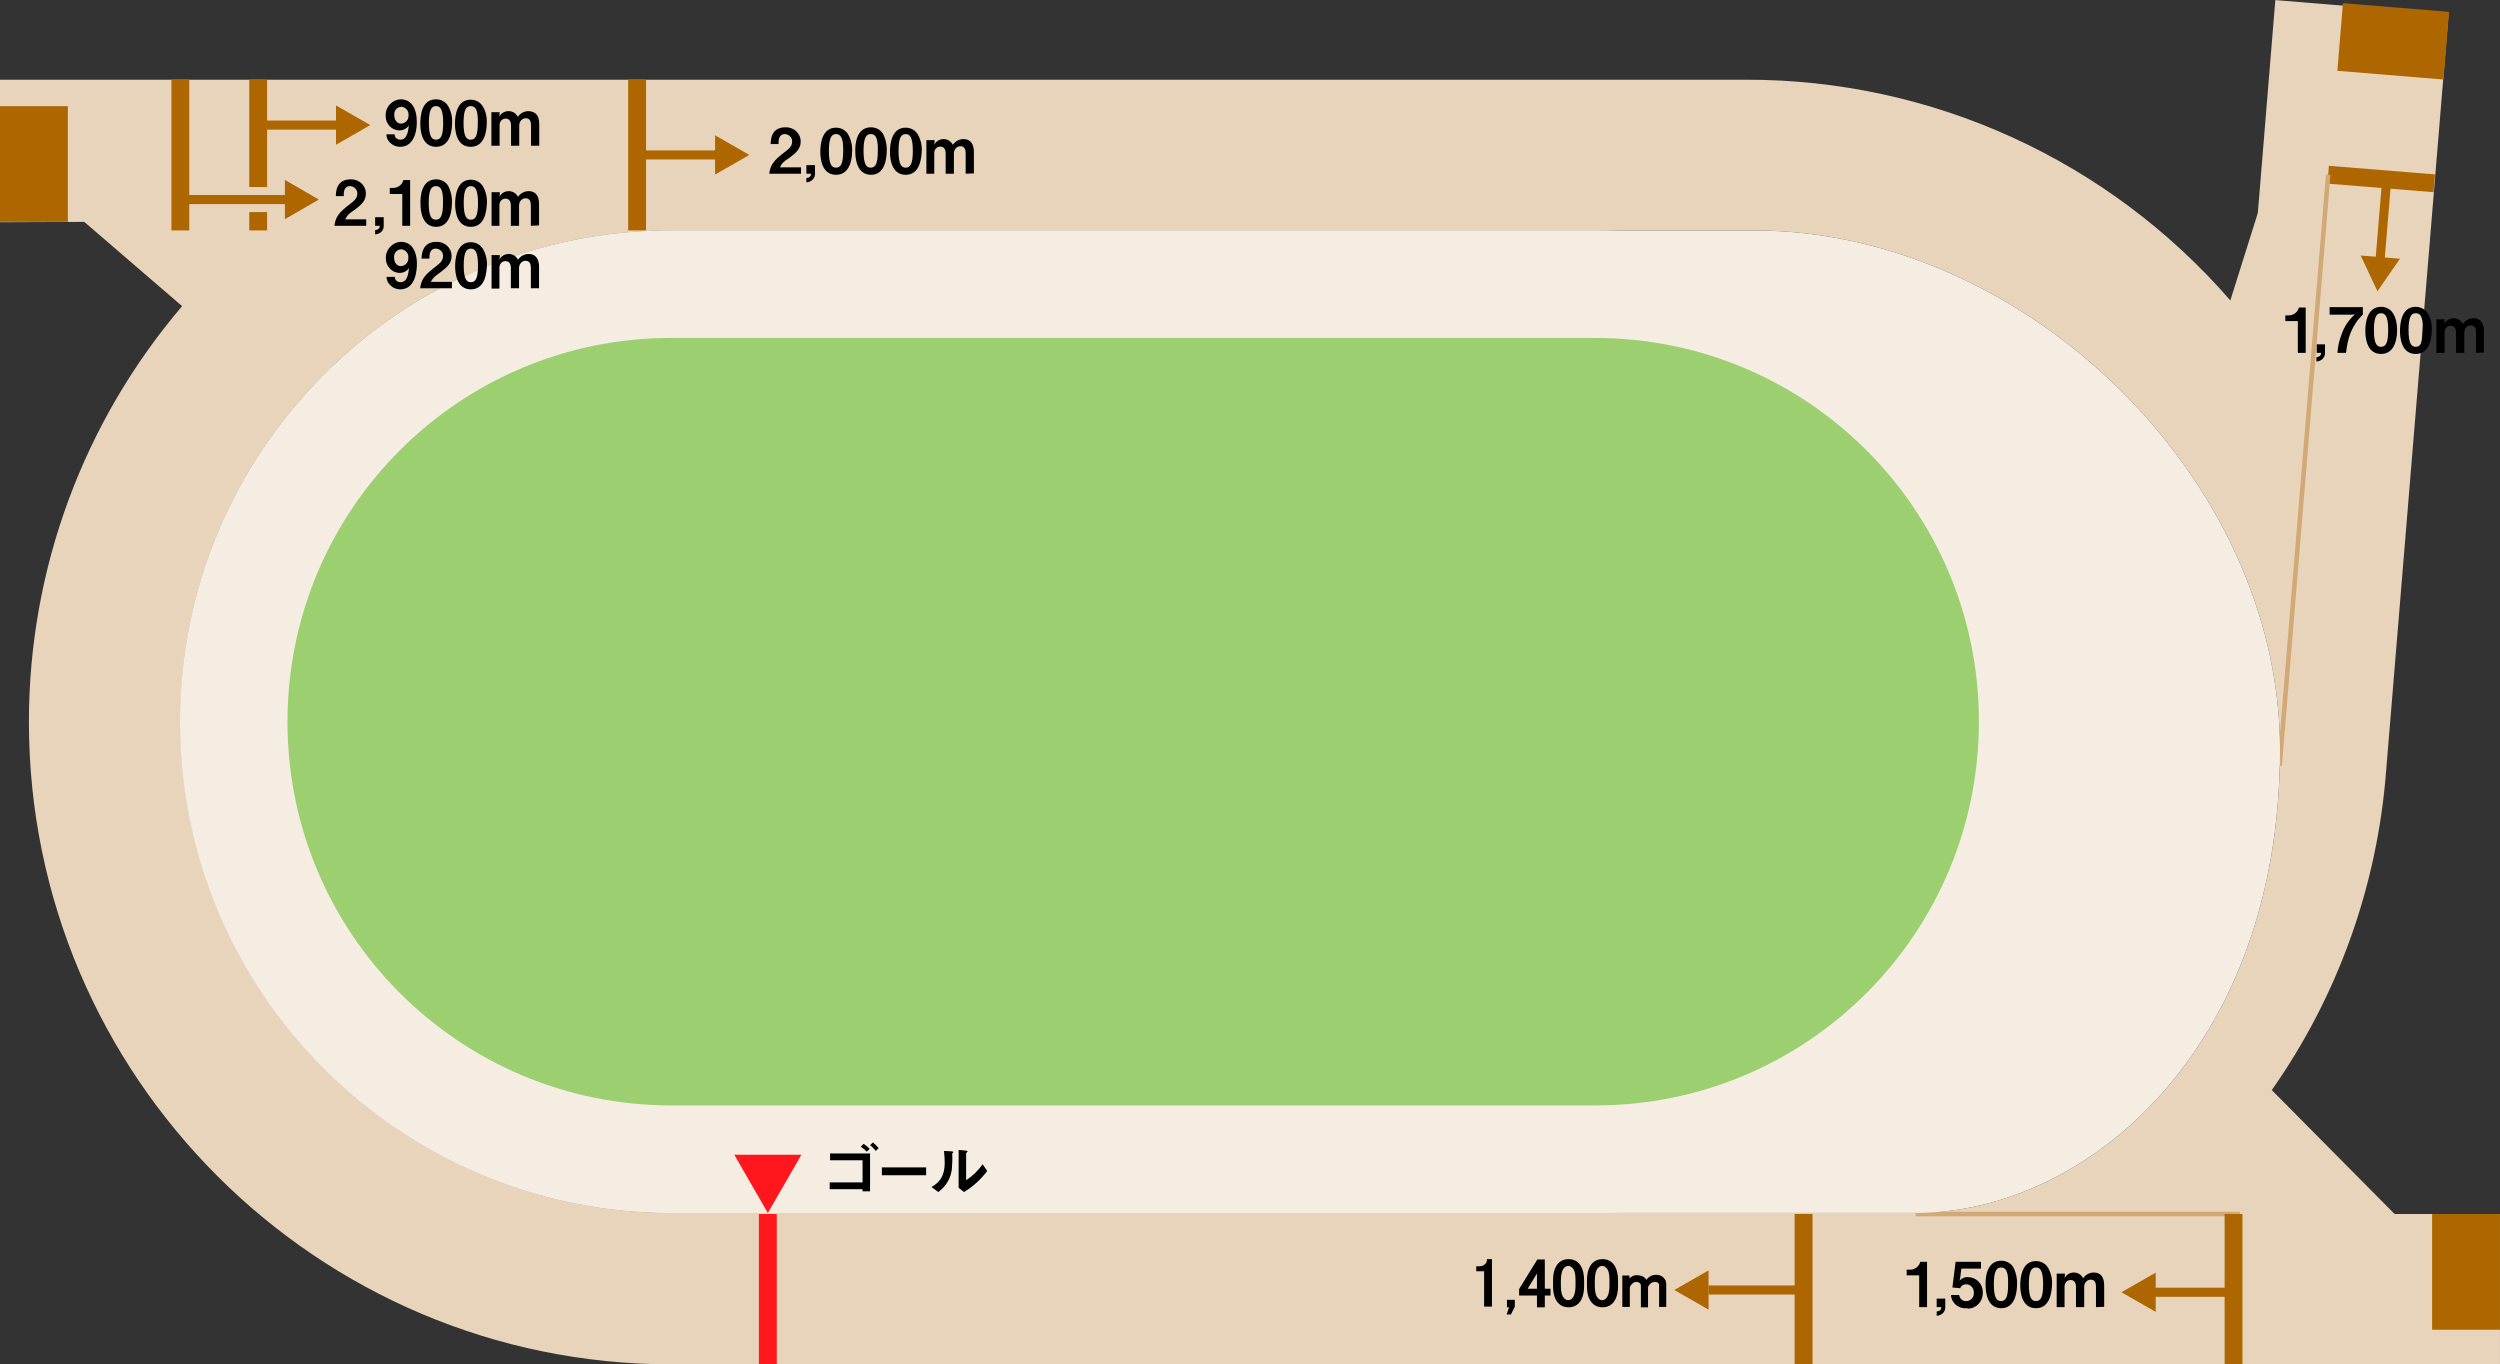 <?xml version="1.0" encoding="utf-8"?>
<!-- Generator: Adobe Illustrator 22.0.1, SVG Export Plug-In . SVG Version: 6.00 Build 0)  -->
<svg version="1.1" xmlns="http://www.w3.org/2000/svg" xmlns:xlink="http://www.w3.org/1999/xlink" x="0px" y="0px"
	 viewBox="0 0 700 382" style="enable-background:new 0 0 700 382;" xml:space="preserve">
<rect x="0" y="0" width="700" height="382" fill="#333333" stroke="none"/>
<style type="text/css">
	.st0{fill:#E8D4BB;}
	.st1{fill:none;stroke:#AD6600;stroke-width:5;stroke-miterlimit:10;}
	.st2{fill:none;stroke:#AD6600;stroke-width:2.545;stroke-miterlimit:10;}
	.st3{fill:#AD6600;}
	.st4{fill:none;stroke:#FF171D;stroke-width:5;stroke-miterlimit:10;}
	.st5{fill:none;stroke:#E8D4BB;stroke-width:7;stroke-linecap:round;stroke-linejoin:round;}
	.st6{fill:none;stroke:#D1A876;stroke-width:1.272;stroke-miterlimit:10;}
	.st7{fill:#F5EDE2;}
	.st8{fill:#9CCF70;}
	.st9{fill:#FF171D;}
	.st10{stroke:#040000;stroke-width:0.5;stroke-miterlimit:10;}
</style>
<g id="レイヤー_1">
	<g id="コース図" transform="translate(-992.806 -587.477)">
		<path id="パス_1947" class="st0" d="M1016.4,649.6l27.4,23.6c-27.7,32.5-42.9,73.7-42.9,116.4c0,99.2,80.7,179.9,179.9,179.9
			h512v-42.1h-29.5l-34.4-34.7c18.5-26.3,29.5-57.1,32-89.1l17.5-212.1l-48.5-4l-4.9,59.6l-7.7,24.5
			c-34.1-39.3-83.6-61.9-135.6-61.8H992.8v39.9L1016.4,649.6z M1484,652c75.8,0,147.2,69.5,147.2,145.3c0,83.9-54.2,129.8-102,129.8
			h-348.3c-75.8,0-137.6-61.7-137.6-137.6S1105,652,1180.8,652L1484,652z"/>
		<g id="グループ_2124" transform="translate(1526.678 940.478)">
			<g id="グループ_2123" transform="translate(0)">
				<path id="パス_1948" d="M3.5,13V4.1H0V2.5h1c1.3,0,2.5-0.9,2.8-2.2h1.9V13L3.5,13z"/>
				<path id="パス_1949" d="M10.8,10.6v2.3c0.1,1.3-0.9,2.4-2.3,2.5c0,0-0.1,0-0.1,0v-1.2c1.2-0.1,1.3-0.8,1.3-1.2H8.4v-2.4
					L10.8,10.6z"/>
				<path id="パス_1950" d="M16.7,13.3c-2.2,0.2-4.2-1.5-4.3-3.7h2.3c0.1,1,1,1.8,2,1.7c1.2,0,2.1-1,2.1-2.1c0-0.1,0-0.2,0-0.2
					c0.1-1.2-0.8-2.3-2-2.4c-0.1,0-0.1,0-0.2,0c-0.7,0-1.4,0.4-1.6,1.1l-2.2-0.2l0.9-7.2h7.1v1.9h-5.5l-0.3,2.5l-0.2,0.9
					c0.6-0.7,1.5-1.1,2.4-1c2.2,0,4.1,1.8,4.1,4.1c0,0.1,0,0.1,0,0.2c0.1,2.4-1.7,4.4-4,4.5C16.9,13.3,16.8,13.3,16.7,13.3z"/>
				<path id="パス_1951" d="M26.5,13.3c-4.1,0-4.4-4.8-4.4-6.4C22,4.7,22.4,0,26.5,0c1.4,0,2.7,0.7,3.4,1.9
					C30.6,3.3,31,5,30.9,6.6C30.9,8.2,30.6,13.3,26.5,13.3z M26.4,1.9c-1.2,0-2,0.9-2,4.7c0,4,0.9,4.7,2,4.7c1.3,0,2-1,2-4.7
					C28.5,2.6,27.6,1.9,26.4,1.9L26.4,1.9z"/>
				<path id="パス_1952" d="M36.2,13.3c-4.1,0-4.4-4.8-4.4-6.4c0-2.1,0.4-6.8,4.4-6.8c1.4,0,2.7,0.7,3.4,1.9
					c0.8,1.4,1.2,3.1,1.1,4.7C40.6,8.2,40.4,13.3,36.2,13.3z M36.2,1.9c-1.2,0-2,0.9-2,4.7c0,4,0.9,4.7,2,4.7c1.3,0,2-1,2-4.7
					C38.2,2.6,37.3,1.9,36.2,1.9L36.2,1.9z"/>
				<path id="パス_1953" d="M53,13V7.3c0-1.1-0.3-2-1.5-2c-1,0-1.8,0.9-1.8,2c0,0,0,0,0,0V13h-2.3V7.3c0-0.7-0.2-1.9-1.5-1.9
					c-1,0-1.7,0.8-1.7,1.8V13H42V3.6h2.3v0.5l-0.1,0.8c0.5-1,1.5-1.6,2.6-1.6c1.1,0,2.1,0.6,2.6,1.6c0.7-1,1.8-1.6,3-1.6
					c2.1,0,2.9,1.6,2.9,3.6v6L53,13z"/>
			</g>
		</g>
		<g id="グループ_2126" transform="translate(1208.195 623.121)">
			<g id="グループ_2125" transform="translate(0)">
				<path id="パス_1954" d="M0,13c0.3-2.3,1.1-3.6,4-5.8c1.9-1.4,2.4-2.1,2.4-3.2C6.5,3,5.6,2,4.5,1.9c0,0-0.1,0-0.1,0
					c-1.8,0-1.8,1.8-1.8,2.8H0.4C0.4,3.6,0.5,0,4.5,0c2.2-0.1,4.2,1.5,4.3,3.8c0,0.1,0,0.2,0,0.3c0,2-1.5,3.2-3.1,4.4
					C4,9.6,3.5,10.1,3,11.2h5.9V13L0,13z"/>
				<path id="パス_1955" d="M12.8,10.6v2.3c0.1,1.3-0.9,2.4-2.3,2.5c0,0-0.1,0-0.1,0v-1.2c1.2-0.1,1.3-0.8,1.3-1.2h-1.3v-2.4
					L12.8,10.6z"/>
				<path id="パス_1956" d="M18.7,13.3c-4.1,0-4.4-4.8-4.4-6.4c0-2.1,0.4-6.8,4.4-6.8c1.4,0,2.7,0.7,3.4,1.9
					c0.8,1.4,1.2,3.1,1.1,4.7C23.2,8.2,22.9,13.3,18.7,13.3z M18.7,1.9c-1.2,0-2,0.9-2,4.7c0,4,0.9,4.7,2,4.7c1.3,0,2-1,2-4.7
					C20.8,2.6,19.8,1.9,18.7,1.9L18.7,1.9z"/>
				<path id="パス_1957" d="M28.5,13.3c-4.1,0-4.4-4.8-4.4-6.4C24,4.7,24.4,0,28.5,0c1.4,0,2.7,0.7,3.4,1.9
					C32.6,3.3,33,5,32.9,6.6C32.9,8.2,32.6,13.3,28.5,13.3z M28.4,1.9c-1.2,0-2,0.9-2,4.7c0,4,0.9,4.7,2,4.7c1.3,0,2-1,2-4.7
					C30.5,2.6,29.6,1.9,28.4,1.9L28.4,1.9z"/>
				<path id="パス_1958" d="M38.2,13.3c-4.1,0-4.4-4.8-4.4-6.4c0-2.1,0.4-6.8,4.4-6.8c1.4,0,2.7,0.7,3.4,1.9
					c0.8,1.4,1.2,3.1,1.1,4.7C42.6,8.2,42.4,13.3,38.2,13.3z M38.2,1.9c-1.2,0-2,0.9-2,4.7c0,4,0.9,4.7,2,4.7c1.3,0,2-1,2-4.7
					C40.2,2.6,39.3,1.9,38.2,1.9L38.2,1.9z"/>
				<path id="パス_1959" d="M55,13V7.3c0-1.1-0.3-2-1.5-2c-1,0-1.8,0.9-1.8,2c0,0,0,0,0,0V13h-2.3V7.3c0-0.7-0.2-1.9-1.5-1.9
					c-1,0-1.7,0.8-1.7,1.8V13H44V3.6h2.3v0.5l-0.1,0.8c0.5-1,1.5-1.6,2.6-1.6c1.1,0,2.1,0.6,2.6,1.6c0.7-1,1.8-1.6,3-1.6
					c2.1,0,2.9,1.6,2.9,3.6v6L55,13z"/>
			</g>
		</g>
		<g id="グループ_2128" transform="translate(1100.795 615.287)">
			<g id="グループ_2127">
				<path id="パス_1960" d="M4,13.3c-1,0-2-0.4-2.7-1.1c-0.7-0.6-1.1-1.5-1.1-2.4h2.3c0,0.9,0.7,1.5,1.6,1.5c1.9,0,2.2-2.3,2.4-4
					C5.9,8.2,4.9,8.7,3.9,8.7C1.7,8.7,0,6.9,0,4.7c0,0,0-0.1,0-0.1C-0.1,2.1,1.8,0.1,4.2,0c0,0,0,0,0,0c3.5,0,4.5,3.4,4.5,6
					C8.8,7.4,8.6,13.3,4,13.3z M4.4,2.1c-1.1,0-2,0.9-2,2.1c0,0.1,0,0.2,0,0.2c0,1.3,0.7,2.4,1.9,2.4c1.2,0,2.2-1.1,2.1-2.3
					c0,0,0-0.1,0-0.1c0.1-1.1-0.7-2.1-1.8-2.3C4.5,2.1,4.4,2.1,4.4,2.1L4.4,2.1z"/>
				<path id="パス_1961" d="M14.1,13.3c-4.1,0-4.4-4.8-4.4-6.4C9.7,4.7,10,0,14.1,0c1.4,0,2.7,0.7,3.4,1.9
					c0.8,1.4,1.2,3.1,1.1,4.7C18.6,8.2,18.3,13.3,14.1,13.3z M14.1,1.9c-1.2,0-2,0.9-2,4.7c0,4,0.9,4.7,2,4.7c1.3,0,2-1,2-4.7
					C16.1,2.6,15.2,1.9,14.1,1.9z"/>
				<path id="パス_1962" d="M23.8,13.3c-4.1,0-4.4-4.8-4.4-6.4c0-2.1,0.4-6.8,4.4-6.8c1.4,0,2.7,0.7,3.4,1.9
					C28,3.3,28.4,5,28.3,6.6C28.3,8.2,28,13.3,23.8,13.3z M23.8,1.9c-1.2,0-2,0.9-2,4.7c0,4,0.9,4.7,2,4.7c1.3,0,2-1,2-4.7
					C25.9,2.6,25,1.9,23.8,1.9z"/>
				<path id="パス_1963" d="M40.7,13V7.3c0-1.1-0.3-2-1.5-2c-1,0-1.8,0.9-1.8,2c0,0,0,0,0,0V13h-2.3V7.3c0-0.7-0.2-1.9-1.5-1.9
					c-1,0-1.7,0.8-1.7,1.8V13h-2.3V3.6h2.3v0.5l-0.1,0.8c0.5-1,1.5-1.6,2.6-1.6c1.1,0,2.1,0.6,2.6,1.6c0.7-1,1.8-1.6,3-1.6
					C42.3,3.4,43,4.9,43,7v6L40.7,13z"/>
			</g>
		</g>
		<line id="線_252" class="st1" x1="1644.7" y1="636.4" x2="1674.4" y2="638.8"/>
		<line id="線_253" class="st1" x1="1171.2" y1="652" x2="1171.2" y2="609.7"/>
		<g id="グループ_2129" transform="translate(1653.794 637.723)">
			<line id="線_254" class="st2" x1="5.1" y1="26.5" x2="7.3" y2="0"/>
			<path id="パス_1964" class="st3" d="M4.7,31.3l6.3-9.1L0,21.3L4.7,31.3z"/>
		</g>
		<line id="線_255" class="st4" x1="1207.8" y1="969.4" x2="1207.8" y2="927.4"/>
		<g id="グループ_2130" transform="translate(1586.809 943.808)">
			<line id="線_256" class="st2" x1="4.8" y1="5.5" x2="31.4" y2="5.5"/>
			<path id="パス_1965" class="st3" d="M0,5.5L9.6,11V0L0,5.5z"/>
		</g>
		<g id="グループ_2131" transform="translate(1171.222 625.358)">
			<line id="線_257" class="st2" x1="26.6" y1="5.5" x2="0" y2="5.5"/>
			<path id="パス_1966" class="st3" d="M31.4,5.5L21.8,0v11L31.4,5.5z"/>
		</g>
		<line id="線_258" class="st1" x1="1065.1" y1="652" x2="1065.1" y2="609.7"/>
		<g id="グループ_2134" transform="translate(1043.273 637.852)">
			<g id="グループ_2132">
				<line id="線_259" class="st5" x1="34" y1="5.5" x2="0" y2="5.5"/>
				<path id="パス_1967" class="st5" d="M38.8,5.5L29.3,0v11L38.8,5.5z"/>
			</g>
			<g id="グループ_2133">
				<line id="線_260" class="st2" x1="34" y1="5.5" x2="0" y2="5.5"/>
				<path id="パス_1968" class="st3" d="M38.8,5.5L29.3,0v11L38.8,5.5z"/>
			</g>
		</g>
		<g id="グループ_2135" transform="translate(1065.087 617.001)">
			<line id="線_261" class="st2" x1="26.6" y1="5.5" x2="0" y2="5.5"/>
			<path id="パス_1969" class="st3" d="M31.4,5.5L21.8,0v11L31.4,5.5z"/>
		</g>
		<rect id="長方形_869" x="1673.8" y="927.4" class="st3" width="19" height="32.4"/>
		<rect id="長方形_870" x="992.8" y="617.2" class="st3" width="19" height="32.4"/>
		
			<rect id="長方形_871" x="1653.2" y="584.8" transform="matrix(8.200813e-02 -0.997 0.997 8.200813e-02 928.649 2207.584)" class="st3" width="19" height="29.8"/>
		<line id="線_262" class="st6" x1="1529.2" y1="927.4" x2="1620" y2="927.4"/>
		<line id="線_263" class="st6" x1="1631.1" y1="801.9" x2="1644.7" y2="636.4"/>
		<line id="線_264" class="st1" x1="1043.3" y1="652" x2="1043.3" y2="609.7"/>
		<path id="パス_1970" class="st7" d="M1484,652c75.8,0,147.2,69.5,147.2,145.3c0,83.9-54.2,129.8-102,129.8h-348.3
			c-75.8,0-137.6-61.7-137.6-137.6S1105,652,1180.8,652L1484,652z"/>
		<path id="パス_1971" class="st7" d="M1180.8,927.1h258.6c75.8,0,137.6-61.7,137.6-137.6S1515.2,652,1439.4,652h-258.6
			c-75.8,0-137.6,61.7-137.6,137.6S1105,927.1,1180.8,927.1z M1180.8,682.1h258.6c59.4,0,107.5,48.1,107.5,107.5
			c0,59.4-48.1,107.5-107.5,107.5h-258.6c-59.4,0-107.5-48.1-107.5-107.4c0-59.4,48.1-107.5,107.4-107.5
			C1180.8,682.1,1180.8,682.1,1180.8,682.1L1180.8,682.1z"/>
		<path id="パス_1972" class="st8" d="M1180.8,682.1h258.6c59.4,0,107.5,48.1,107.5,107.4c0,59.4-48.1,107.5-107.4,107.5
			c0,0-0.1,0-0.1,0h-258.6c-59.4,0-107.5-48.1-107.5-107.4c0-59.4,48.1-107.5,107.4-107.5C1180.8,682.1,1180.8,682.1,1180.8,682.1z"
			/>
		<g id="グループ_2136" transform="translate(1225.124 907.347)">
			<path id="パス_1973" d="M9.2,13.7v-0.6H0v-1.9h9.2V5H0.1V3.1h11.2v10.6L9.2,13.7z M10.4,2.6c-0.5-0.5-1.1-1-1.7-1.4l0.8-0.8
				c0.6,0.4,1.2,0.9,1.7,1.4L10.4,2.6z M12.9,2.4c-0.5-0.6-1-1.2-1.6-1.6L12.1,0c0.6,0.5,1.1,1,1.6,1.6L12.9,2.4z"/>
			<path id="パス_1974" d="M14.6,9.2V7H27v2.2H14.6z"/>
			<path id="パス_1975" d="M34.4,3c-0.1,0.1-0.1,0.1-0.1,0.2c0.1,1.4,0,2.9-0.1,4.3c-0.3,2.6-1.7,4.9-3.8,6.4l-1.9-1.4
				c1.7-1,3.7-2.5,3.7-6.8c0-1.1-0.1-2.2-0.2-3.3l2.1,0.1c0.3,0,0.5,0.1,0.5,0.3C34.6,2.8,34.6,2.8,34.4,3z M37.6,13.9l-1.5-1.2V2.1
				l2,0.2c0.2,0,0.5,0.1,0.5,0.2c0,0.1,0,0.1-0.2,0.3c0,0-0.2,0.2-0.2,0.2v7.6c1.8-1.2,3.4-2.7,4.6-4.5L44.1,8
				C42.3,10.4,40.1,12.4,37.6,13.9L37.6,13.9z"/>
		</g>
		<path id="パス_1976" class="st9" d="M1207.8,927.1l9.4-16.3h-18.8L1207.8,927.1z"/>
		<g id="グループ_2138" transform="translate(1086.444 637.693)">
			<g id="グループ_2137" transform="translate(0)">
				<path id="パス_1977" d="M0,13c0.3-2.3,1.1-3.6,4-5.8c1.9-1.4,2.4-2.1,2.4-3.2C6.5,3,5.6,2,4.5,1.9c0,0-0.1,0-0.1,0
					c-1.8,0-1.8,1.8-1.8,2.8H0.4C0.4,3.6,0.5,0,4.5,0c2.2-0.1,4.2,1.5,4.3,3.8c0,0.1,0,0.2,0,0.3c0,2-1.5,3.2-3.1,4.4
					C4,9.6,3.6,10.1,3,11.2h5.9V13L0,13z"/>
				<path id="パス_1978" d="M13.8,10.6v2.3c0.1,1.3-0.9,2.4-2.3,2.5c0,0-0.1,0-0.1,0v-1.2c1.2-0.1,1.3-0.8,1.3-1.2h-1.3v-2.4H13.8
					z"/>
				<path id="パス_1979" d="M19,13V4.1h-3.5V2.4h1c1.3,0,2.5-0.9,2.8-2.2h1.9V13H19z"/>
				<path id="パス_1980" d="M28.5,13.3c-4.1,0-4.4-4.8-4.4-6.4C24,4.7,24.4,0,28.5,0c1.4,0,2.7,0.7,3.4,1.9
					C32.6,3.3,33,5,32.9,6.6C32.9,8.2,32.6,13.3,28.5,13.3z M28.4,1.9c-1.2,0-2,0.9-2,4.7c0,4,0.9,4.7,2,4.7c1.3,0,2-1,2-4.7
					C30.5,2.6,29.6,1.9,28.4,1.9L28.4,1.9z"/>
				<path id="パス_1981" d="M38.2,13.3c-4.1,0-4.4-4.8-4.4-6.4c0-2.1,0.4-6.8,4.4-6.8c1.4,0,2.7,0.7,3.4,1.9
					c0.8,1.4,1.2,3.1,1.1,4.7C42.6,8.2,42.4,13.3,38.2,13.3z M38.2,1.9c-1.2,0-2,0.9-2,4.7c0,4,0.9,4.7,2,4.7c1.3,0,2-1,2-4.7
					C40.2,2.6,39.3,1.9,38.2,1.9L38.2,1.9z"/>
				<path id="パス_1982" d="M55,13V7.3c0-1.1-0.3-2-1.5-2c-1,0-1.8,0.9-1.8,2c0,0,0,0,0,0V13h-2.3V7.3c0-0.7-0.2-1.9-1.5-1.9
					c-1,0-1.7,0.8-1.7,1.8V13H44V3.6h2.3v0.5l-0.1,0.8c0.5-1,1.5-1.6,2.6-1.6c1.1,0,2.1,0.6,2.6,1.6c0.7-1,1.8-1.6,3-1.6
					c2.1,0,2.9,1.6,2.9,3.6v6L55,13z"/>
				<path id="パス_1983" d="M18.4,30.8c-1,0-2-0.4-2.7-1.1c-0.7-0.6-1.1-1.5-1.1-2.4h2.3c0,0.9,0.7,1.5,1.6,1.5
					c1.9,0,2.2-2.3,2.4-4c-0.6,0.9-1.6,1.4-2.6,1.4c-2.2,0-3.9-1.9-3.9-4c0,0,0-0.1,0-0.1c-0.1-2.4,1.8-4.5,4.2-4.6c0,0,0,0,0,0
					c3.5,0,4.5,3.4,4.5,6C23.1,24.9,23,30.8,18.4,30.8z M18.7,19.6c-1.1,0-2,0.9-2,2.1c0,0.1,0,0.2,0,0.2c0,1.3,0.7,2.4,1.9,2.4
					c1.2,0,2.2-1.1,2.1-2.3c0,0,0-0.1,0-0.1c0.1-1.1-0.7-2.1-1.8-2.3C18.8,19.6,18.8,19.6,18.7,19.6L18.7,19.6z"/>
				<path id="パス_1984" d="M24,30.5c0.3-2.3,1.1-3.6,4-5.8c1.9-1.4,2.4-2.1,2.4-3.2c0.1-1.1-0.8-2-1.9-2.1c0,0-0.1,0-0.1,0
					c-1.8,0-1.8,1.8-1.8,2.8h-2.2c0-1.1,0.2-4.7,4.1-4.7c2.2-0.1,4.2,1.5,4.3,3.8c0,0.1,0,0.2,0,0.3c0,2-1.5,3.2-3.1,4.4
					c-1.7,1.2-2.2,1.7-2.7,2.7h5.9v1.8L24,30.5z"/>
				<path id="パス_1985" d="M38.2,30.8c-4.1,0-4.4-4.8-4.4-6.4c0-2.1,0.4-6.8,4.4-6.8c1.4,0,2.7,0.7,3.4,1.9
					c0.8,1.4,1.2,3.1,1.1,4.7C42.6,25.7,42.4,30.8,38.2,30.8z M38.2,19.4c-1.2,0-2,0.9-2,4.7c0,4,0.9,4.7,2,4.7c1.3,0,2-1,2-4.7
					C40.2,20.1,39.3,19.4,38.2,19.4L38.2,19.4z"/>
				<path id="パス_1986" d="M55,30.5v-5.7c0-1.1-0.3-2-1.5-2c-1,0-1.8,0.9-1.8,2c0,0,0,0,0,0v5.7h-2.3v-5.7c0-0.7-0.2-1.9-1.5-1.9
					c-1,0-1.7,0.8-1.7,1.8v5.9H44v-9.4h2.3v0.5l-0.1,0.8c0.5-1,1.5-1.6,2.6-1.6c1.1,0,2.1,0.6,2.6,1.6c0.7-1,1.8-1.6,3-1.6
					c2.1,0,2.9,1.6,2.9,3.6v6L55,30.5z"/>
			</g>
		</g>
		<g id="グループ_2140" transform="translate(1632.699 673.283)">
			<g id="グループ_2139" transform="translate(0)">
				<path id="パス_1987" d="M3.5,13V4.1H0V2.5h1c1.3,0,2.5-0.9,2.8-2.2h1.9V13L3.5,13z"/>
				<path id="パス_1988" d="M11.1,10.6v2.3c0.1,1.3-0.9,2.4-2.3,2.5c0,0-0.1,0-0.1,0v-1.2c1.2-0.1,1.3-0.8,1.3-1.2H8.8v-2.4
					L11.1,10.6z"/>
				<path id="パス_1989" d="M18.3,7.3C17.6,9.1,17.2,11,17,13h-2.4c0.1-1.8,0.5-3.6,1.2-5.3c0.7-2.1,2-4,3.7-5.5l-0.8,0.1h-6.3
					V0.2h9.3v2.1C20.2,3.7,19.1,5.4,18.3,7.3z"/>
				<path id="パス_1990" d="M26.8,13.3c-4.1,0-4.4-4.8-4.4-6.4c0-2.1,0.4-6.8,4.4-6.8c1.4,0,2.7,0.7,3.4,1.9
					C31,3.3,31.3,5,31.3,6.6C31.3,8.2,31,13.3,26.8,13.3z M26.8,1.9c-1.2,0-2,0.9-2,4.7c0,4,0.9,4.7,2,4.7c1.3,0,2-1,2-4.7
					C28.8,2.6,27.9,1.9,26.8,1.9L26.8,1.9z"/>
				<path id="パス_1991" d="M36.5,13.3c-4.1,0-4.4-4.8-4.4-6.4c0-2.1,0.4-6.8,4.4-6.8c1.4,0,2.7,0.7,3.4,1.9
					C40.7,3.3,41.1,5,41,6.6C41,8.2,40.7,13.3,36.5,13.3z M36.5,1.9c-1.2,0-2,0.9-2,4.7c0,4,0.9,4.7,2,4.7c1.3,0,2-1,2-4.7
					C38.6,2.6,37.7,1.9,36.5,1.9L36.5,1.9z"/>
				<path id="パス_1992" d="M53.4,13V7.3c0-1.1-0.3-2-1.5-2c-1,0-1.8,0.9-1.8,2c0,0,0,0,0,0V13h-2.3V7.3c0-0.7-0.2-1.9-1.5-1.9
					c-1,0-1.7,0.8-1.7,1.8V13h-2.3V3.6h2.3v0.5l-0.1,0.8c0.5-1,1.5-1.6,2.6-1.6c1.1,0,2.1,0.6,2.6,1.6c0.7-1,1.8-1.6,3-1.6
					c2.1,0,2.9,1.6,2.9,3.6v6L53.4,13z"/>
			</g>
		</g>
		<line id="線_265" class="st1" x1="1618.2" y1="969.4" x2="1618.2" y2="927.4"/>
	</g>
	<line id="線_265_1_" class="st1" x1="505" y1="382" x2="505" y2="339.9"/>
	<line id="線_256_1_" class="st2" x1="478.4" y1="361.2" x2="505" y2="361.2"/>
	<path id="パス_1965_1_" class="st3" d="M468.8,361.2l9.6,5.5v-11L468.8,361.2z"/>
	<g>
		<path class="st10" d="M416.6,352.8h0.9v12.8h-1.7v-9.9h-2.2v-0.9h0.7c0.7,0,1.2-0.2,1.6-0.6C416.3,353.9,416.6,353.4,416.6,352.8z
			"/>
		<path class="st10" d="M422.9,367.8h-0.7l0.7-2h-0.7v-1.6h1.7v1.6L422.9,367.8z"/>
		<path class="st10" d="M430.6,352.9h1.7v8.2h1.6v1.4h-1.6v3.3h-1.7v-3.3h-5V361L430.6,352.9z M430.6,355.7l-3.3,5.4h3.3V355.7z"/>
		<path class="st10" d="M435.1,358.6c0-2.2,0.5-3.8,1.5-4.8c0.7-0.7,1.6-1,2.6-1s1.9,0.3,2.6,1c1,1,1.5,2.6,1.5,4.8v1.5
			c0,2.1-0.5,3.7-1.5,4.7c-0.7,0.7-1.6,1-2.6,1s-1.9-0.3-2.6-1c-1-1-1.5-2.5-1.5-4.7V358.6z M437.8,354.8c-0.6,0.6-1,1.9-1,3.6v1.7
			c0,1.7,0.3,2.9,1,3.6c0.4,0.4,0.8,0.6,1.3,0.6c0.5,0,0.9-0.2,1.3-0.6c0.6-0.6,1-1.9,1-3.6v-1.7c0-1.8-0.3-3-1-3.6
			c-0.4-0.4-0.8-0.6-1.3-0.6C438.7,354.2,438.2,354.4,437.8,354.8z"/>
		<path class="st10" d="M444.6,358.6c0-2.2,0.5-3.8,1.5-4.8c0.7-0.7,1.6-1,2.6-1s1.9,0.3,2.6,1c1,1,1.5,2.6,1.5,4.8v1.5
			c0,2.1-0.5,3.7-1.5,4.7c-0.7,0.7-1.6,1-2.6,1s-1.9-0.3-2.6-1c-1-1-1.5-2.5-1.5-4.7V358.6z M447.3,354.8c-0.6,0.6-1,1.9-1,3.6v1.7
			c0,1.7,0.3,2.9,1,3.6c0.4,0.4,0.8,0.6,1.3,0.6c0.5,0,0.9-0.2,1.3-0.6c0.6-0.6,1-1.9,1-3.6v-1.7c0-1.8-0.3-3-1-3.6
			c-0.4-0.4-0.8-0.6-1.3-0.6C448.2,354.2,447.7,354.4,447.3,354.8z"/>
		<path class="st10" d="M456,365.7h-1.5v-8.3h1.5v1.3c0.6-0.9,1.4-1.4,2.2-1.4c0.9,0,1.7,0.2,2.2,0.7c0.2,0.2,0.4,0.5,0.6,0.8
			c0.6-1,1.5-1.6,2.7-1.6c0.8,0,1.4,0.2,1.9,0.7c0.5,0.5,0.7,1,0.7,1.6v6.2h-1.5v-5.9c0-0.3-0.1-0.5-0.3-0.7c-0.3-0.3-0.6-0.4-1-0.4
			c-0.7,0-1.3,0.2-1.7,0.7c-0.4,0.4-0.6,0.8-0.6,1.1v5.3h-1.5V360c0-0.3-0.1-0.6-0.4-0.9c-0.2-0.2-0.6-0.4-1.1-0.4
			c-0.5,0-1,0.2-1.4,0.6c-0.4,0.4-0.7,0.9-0.7,1.3V365.7z"/>
	</g>
</g>
<g id="レイヤー_2">
</g>
</svg>
